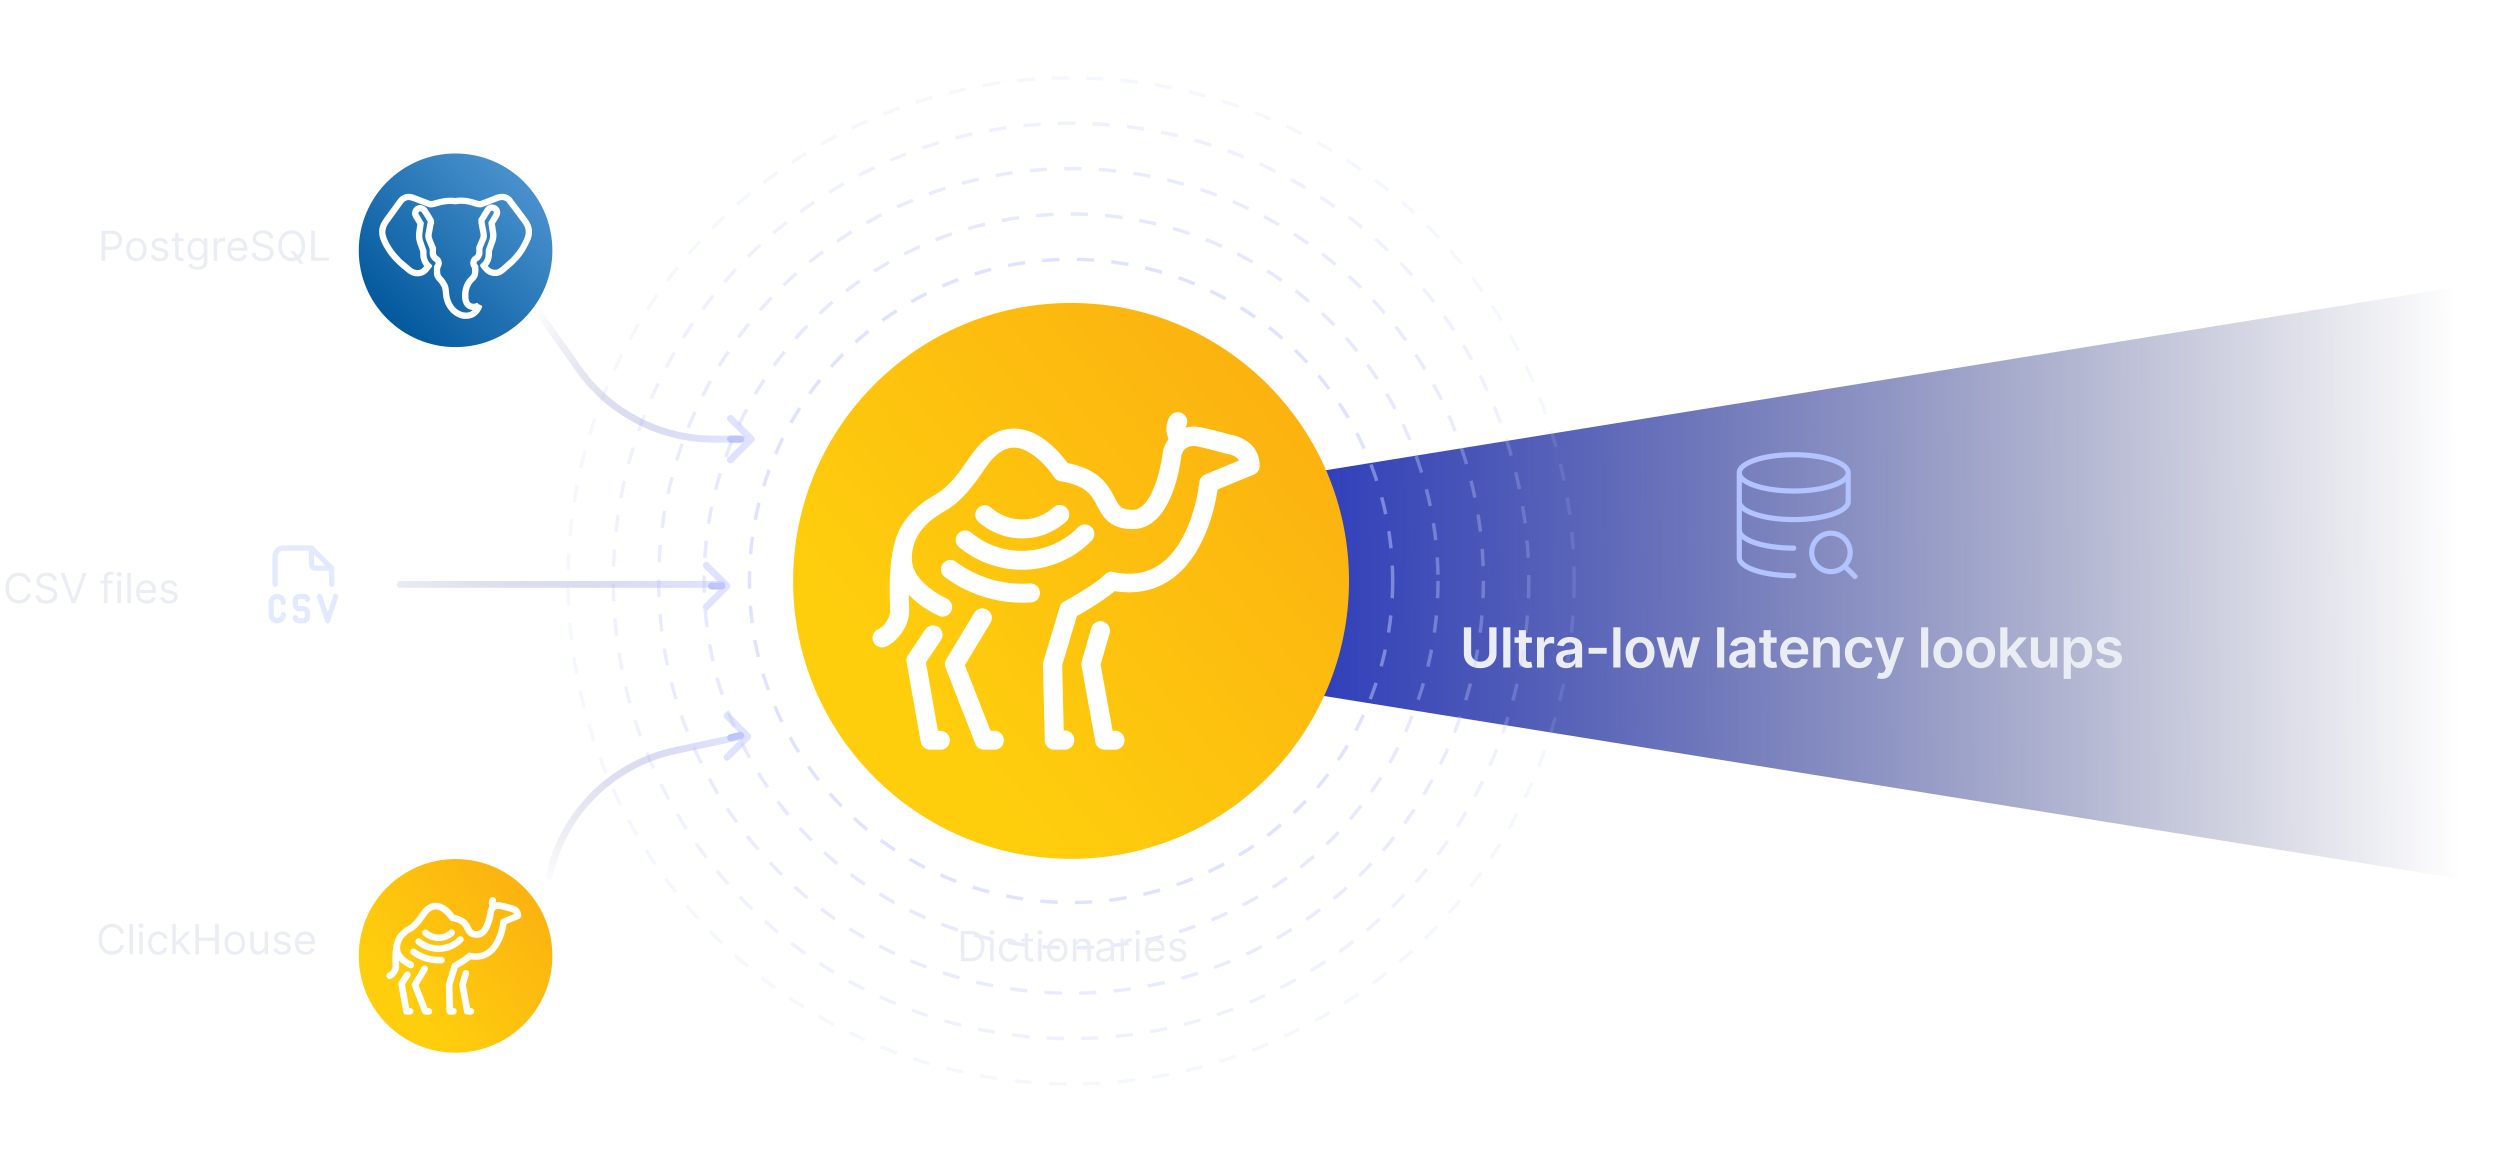 <svg xmlns="http://www.w3.org/2000/svg" width="723" height="337" fill="none" viewBox="0 0 723 337"><path fill="url(#a)" d="m722.75 81-347 56.228.301 62.951L722.75 256z"></path><path fill="#ebedf5" d="M430.686 181.417h2.108v7.603q0 1.25-.591 2.198-.585.95-1.648 1.483-1.062.53-2.483.529-1.425 0-2.488-.529-1.063-.534-1.648-1.483-.585-.948-.585-2.198v-7.603h2.108v7.426q0 .728.318 1.296.324.568.909.892.585.318 1.386.318.802 0 1.387-.318.591-.324.909-.892a2.6 2.6 0 0 0 .318-1.296zm6.115 0v11.637h-2.057v-11.637zm6.223 2.909v1.591h-5.017v-1.591zm-3.778-2.09h2.057v8.193q0 .414.125.636.13.215.34.296t.466.079q.194 0 .353-.028.164-.029.25-.051l.346 1.607q-.165.057-.471.125a4 4 0 0 1-.739.08 3.35 3.35 0 0 1-1.392-.233 2.16 2.16 0 0 1-.983-.807q-.358-.545-.352-1.363zm5.248 10.818v-8.728h1.995v1.455h.091q.238-.756.818-1.165.585-.415 1.335-.415.17 0 .381.017.216.012.358.04v1.892a2 2 0 0 0-.415-.079 4 4 0 0 0-.54-.04q-.563 0-1.011.244a1.8 1.8 0 0 0-.699.665 1.87 1.87 0 0 0-.256.983v5.131zm8.449.176a3.6 3.6 0 0 1-1.494-.296q-.66-.3-1.046-.886-.38-.585-.38-1.443 0-.74.272-1.222.273-.483.745-.772a3.7 3.7 0 0 1 1.062-.438 9 9 0 0 1 1.233-.222q.767-.08 1.245-.142.477-.067.693-.204.22-.143.221-.438v-.034q0-.642-.38-.994-.381-.352-1.097-.352-.756 0-1.199.329-.437.33-.591.779l-1.92-.273a3.06 3.06 0 0 1 .75-1.33q.522-.54 1.278-.806a4.9 4.9 0 0 1 1.671-.273q.63 0 1.255.148.626.147 1.142.488.518.336.83.915.318.579.318 1.449v5.841h-1.977v-1.199h-.068q-.187.363-.529.682a2.5 2.5 0 0 1-.846.505 3.4 3.4 0 0 1-1.188.188m.534-1.512q.62 0 1.074-.244.454-.25.699-.659.25-.41.25-.892v-1.028a1 1 0 0 1-.33.147 5 5 0 0 1-.511.12 17 17 0 0 1-.562.091l-.483.068q-.46.062-.824.204a1.4 1.4 0 0 0-.574.398q-.21.25-.21.648 0 .568.414.858.415.29 1.057.289m11.182-4.357v1.693h-5.239v-1.693zm3.97-5.944v11.637h-2.057v-11.637zm5.672 11.807q-1.278 0-2.216-.562a3.8 3.8 0 0 1-1.454-1.574q-.512-1.011-.512-2.364t.512-2.369a3.8 3.8 0 0 1 1.454-1.58q.938-.562 2.216-.562t2.216.562a3.8 3.8 0 0 1 1.449 1.58q.517 1.017.517 2.369t-.517 2.364a3.8 3.8 0 0 1-1.449 1.574q-.938.562-2.216.562m.011-1.648q.694 0 1.16-.38a2.3 2.3 0 0 0 .693-1.034 4.3 4.3 0 0 0 .233-1.444q0-.801-.233-1.448-.228-.654-.693-1.04-.466-.387-1.16-.387-.71 0-1.181.387-.466.386-.699 1.04a4.3 4.3 0 0 0-.227 1.448q0 .796.227 1.444.232.647.699 1.034.471.38 1.181.38m7.218 1.478-2.466-8.728h2.097l1.534 6.137h.079l1.568-6.137h2.074l1.568 6.103h.086l1.511-6.103h2.102l-2.471 8.728h-2.142l-1.637-5.898h-.119l-1.636 5.898zm17.115-11.637v11.637h-2.057v-11.637zm4.376 11.813a3.6 3.6 0 0 1-1.494-.296 2.43 2.43 0 0 1-1.045-.886q-.381-.585-.381-1.443 0-.74.273-1.222.272-.483.744-.772a3.7 3.7 0 0 1 1.062-.438 9 9 0 0 1 1.233-.222q.767-.08 1.245-.142.477-.067.693-.204.221-.143.221-.438v-.034q0-.642-.38-.994-.381-.352-1.097-.352-.755 0-1.199.329-.436.33-.591.779l-1.92-.273a3.06 3.06 0 0 1 .75-1.33 3.26 3.26 0 0 1 1.278-.806 4.9 4.9 0 0 1 1.671-.273q.63 0 1.255.148.626.147 1.143.488.517.336.829.915.318.579.318 1.449v5.841h-1.977v-1.199h-.068q-.187.363-.529.682a2.5 2.5 0 0 1-.846.505 3.4 3.4 0 0 1-1.188.188m.534-1.512q.62 0 1.074-.244.455-.25.699-.659.25-.41.25-.892v-1.028a1 1 0 0 1-.329.147 5 5 0 0 1-.512.12 17 17 0 0 1-.562.091l-.483.068q-.46.062-.824.204a1.4 1.4 0 0 0-.574.398q-.21.25-.21.648 0 .568.415.858.414.29 1.056.289m10.25-7.392v1.591h-5.017v-1.591zm-3.778-2.09h2.057v8.193q0 .414.125.636a.68.68 0 0 0 .341.296q.21.08.466.079.192 0 .352-.028.165-.029.25-.051l.346 1.607q-.164.057-.471.125a4 4 0 0 1-.739.08 3.35 3.35 0 0 1-1.392-.233 2.16 2.16 0 0 1-.983-.807q-.358-.545-.352-1.363zm9.018 10.988q-1.312 0-2.267-.545a3.7 3.7 0 0 1-1.46-1.557q-.511-1.011-.511-2.381 0-1.347.511-2.363a3.87 3.87 0 0 1 1.443-1.591q.927-.574 2.177-.574a4.4 4.4 0 0 1 1.522.261q.722.256 1.273.796.557.539.875 1.375.318.83.318 1.977v.631h-7.153v-1.387h5.182a2.2 2.2 0 0 0-.256-1.051 1.86 1.86 0 0 0-.699-.733 1.96 1.96 0 0 0-1.034-.267q-.631 0-1.108.307a2.1 2.1 0 0 0-.744.795 2.3 2.3 0 0 0-.267 1.074v1.21q0 .762.278 1.307.279.54.778.83.5.284 1.171.284.449 0 .812-.125.364-.13.631-.381a1.6 1.6 0 0 0 .403-.619l1.921.216a3 3 0 0 1-.693 1.329 3.4 3.4 0 0 1-1.296.875q-.79.307-1.807.307m7.428-5.284v5.114h-2.057v-8.728h1.966v1.483h.102a2.5 2.5 0 0 1 .961-1.164q.664-.432 1.642-.432.903 0 1.574.386.675.387 1.045 1.119.375.734.369 1.779v5.557h-2.057v-5.239q0-.875-.454-1.369-.449-.495-1.244-.495-.54 0-.961.239a1.66 1.66 0 0 0-.653.676q-.233.444-.233 1.074m11.25 5.284q-1.306 0-2.244-.574a3.83 3.83 0 0 1-1.438-1.585q-.5-1.017-.5-2.341 0-1.329.512-2.346a3.8 3.8 0 0 1 1.443-1.591q.937-.574 2.216-.574 1.062 0 1.88.392.824.386 1.313 1.096.488.705.557 1.648h-1.966a1.9 1.9 0 0 0-.568-1.051q-.444-.426-1.188-.426-.63 0-1.108.341-.477.334-.744.966-.261.63-.262 1.511 0 .892.262 1.534.26.636.733.983.477.34 1.119.341.455 0 .813-.17.363-.176.608-.506.243-.33.335-.801h1.966a3.43 3.43 0 0 1-.546 1.642 3.2 3.2 0 0 1-1.284 1.113q-.813.398-1.909.398m6.456 3.102q-.42 0-.778-.068a3 3 0 0 1-.563-.147l.477-1.603q.45.13.801.125a1 1 0 0 0 .62-.221q.273-.21.46-.705l.176-.471-3.165-8.91h2.182l2.012 6.591h.09l2.018-6.591h2.187l-3.494 9.785a3.9 3.9 0 0 1-.648 1.187 2.64 2.64 0 0 1-.989.761q-.579.267-1.386.267m13.466-14.909v11.637h-2.057v-11.637zm5.672 11.807q-1.279 0-2.216-.562a3.83 3.83 0 0 1-1.455-1.574q-.511-1.011-.511-2.364t.511-2.369a3.8 3.8 0 0 1 1.455-1.58q.937-.562 2.216-.562 1.278 0 2.216.562a3.8 3.8 0 0 1 1.449 1.58q.517 1.017.517 2.369t-.517 2.364a3.8 3.8 0 0 1-1.449 1.574q-.938.562-2.216.562m.011-1.648q.693 0 1.159-.38.467-.387.693-1.034.233-.648.233-1.444 0-.801-.233-1.448-.226-.654-.693-1.04-.466-.387-1.159-.387-.71 0-1.182.387-.465.386-.699 1.04a4.4 4.4 0 0 0-.227 1.448q0 .796.227 1.444.234.647.699 1.034.472.38 1.182.38m9.473 1.648q-1.278 0-2.216-.562a3.8 3.8 0 0 1-1.454-1.574q-.512-1.011-.512-2.364t.512-2.369a3.8 3.8 0 0 1 1.454-1.58q.938-.562 2.216-.562t2.216.562a3.8 3.8 0 0 1 1.449 1.58q.517 1.017.517 2.369t-.517 2.364a3.8 3.8 0 0 1-1.449 1.574q-.938.562-2.216.562m.011-1.648q.694 0 1.16-.38a2.3 2.3 0 0 0 .693-1.034 4.3 4.3 0 0 0 .233-1.444q0-.801-.233-1.448-.228-.654-.693-1.04-.466-.387-1.16-.387-.71 0-1.181.387-.467.386-.699 1.04a4.3 4.3 0 0 0-.227 1.448q0 .796.227 1.444.233.647.699 1.034.471.38 1.181.38m7.542-1.261-.006-2.483h.33l3.136-3.506h2.403l-3.858 4.296h-.426zm-1.875 2.739v-11.637h2.057v11.637zm5.477 0-2.841-3.972 1.386-1.449 3.915 5.421zm8.945-3.671v-5.057h2.056v8.728h-1.994v-1.551h-.091a2.63 2.63 0 0 1-.971 1.198q-.671.466-1.654.466-.858 0-1.517-.38a2.66 2.66 0 0 1-1.023-1.12q-.369-.738-.369-1.784v-5.557h2.057v5.239q0 .83.454 1.318t1.194.489q.454 0 .88-.222.426-.22.699-.659.279-.443.279-1.108m3.921 6.943v-12h2.023v1.444h.119q.16-.319.449-.677.29-.363.784-.619.495-.261 1.262-.261 1.011 0 1.824.517.818.511 1.295 1.517.483 1 .483 2.454 0 1.438-.472 2.444-.471 1.005-1.284 1.534a3.3 3.3 0 0 1-1.841.528q-.75 0-1.244-.25a2.5 2.5 0 0 1-.795-.602 4 4 0 0 1-.461-.676h-.085v4.647zm2.017-7.636q0 .846.239 1.483.245.637.699.994.46.353 1.114.353.681 0 1.142-.364.46-.369.693-1.006a4.2 4.2 0 0 0 .238-1.46q0-.813-.232-1.443-.234-.631-.694-.989-.46-.357-1.147-.358-.66 0-1.12.347t-.699.971q-.233.626-.233 1.472m14.631-2.057-1.875.205a1.5 1.5 0 0 0-.278-.534 1.4 1.4 0 0 0-.523-.404 1.9 1.9 0 0 0-.807-.153q-.642 0-1.079.278-.432.278-.426.722a.75.75 0 0 0 .278.619q.29.239.954.392l1.489.318q1.24.267 1.841.847.608.58.614 1.517a2.38 2.38 0 0 1-.483 1.455q-.472.624-1.313.977-.84.352-1.932.352-1.602 0-2.579-.67-.978-.677-1.165-1.881l2.006-.193q.137.59.579.892.443.301 1.154.301.732 0 1.176-.301.449-.302.449-.744a.78.78 0 0 0-.29-.62q-.284-.245-.886-.375l-1.489-.312q-1.255-.261-1.858-.881-.602-.625-.597-1.579-.005-.807.438-1.398.449-.597 1.244-.921.801-.329 1.847-.329 1.534 0 2.415.653.886.654 1.096 1.767"></path><path stroke="#b3c3ff" stroke-linecap="round" stroke-linejoin="round" stroke-width="1.5" d="M534.5 136.75c0 2.899-7.052 5.25-15.75 5.25S503 139.649 503 136.75m31.5 0c0-2.899-7.052-5.25-15.75-5.25S503 133.851 503 136.75m31.5 0v8.26c0 2.905-7 5.25-15.75 5.25S503 147.915 503 145.01m0-8.26v24.5c0 2.905 7 5.25 15.75 5.25m0-7.98c-8.75 0-15.75-2.345-15.75-5.25m33.453 13.433-3.02-3.02m1.631-3.923a5.553 5.553 0 1 1-11.106.002 5.553 5.553 0 0 1 11.106-.002"></path><circle cx="309.751" cy="168" r="132.376" stroke="#c0c8ff" stroke-dasharray="5 5" stroke-opacity=".5" opacity=".5"></circle><circle cx="309.75" cy="168" r="145.5" stroke="#c0c8ff" stroke-dasharray="5 5" stroke-opacity=".5" opacity=".3"></circle><circle cx="309.75" cy="168" r="106.129" stroke="#c0c8ff" stroke-dasharray="5 5" stroke-opacity=".5" opacity=".8"></circle><circle cx="309.751" cy="168" r="119.253" stroke="#c0c8ff" stroke-dasharray="5 5" stroke-opacity=".5" opacity=".7"></circle><circle cx="309.75" cy="168" r="93.006" stroke="#c0c8ff" stroke-dasharray="5 5" stroke-opacity=".5"></circle><path fill="url(#b)" d="M309.749 248.382c44.394 0 80.382-35.988 80.382-80.382s-35.988-80.382-80.382-80.382-80.382 35.988-80.382 80.382 35.988 80.382 80.382 80.382"></path><path fill="#fff" d="M322.449 216.803h-2.989a2.72 2.72 0 0 1-2.696-2.268l-3.996-21.998c-.065-.421-.065-.843.065-1.231l2.761-9.688a2.76 2.76 0 0 1 3.412-1.879 2.75 2.75 0 0 1 1.884 3.402l-2.599 9.072 3.476 19.115h.682a2.756 2.756 0 0 1 2.762 2.754c0 1.523-1.235 2.721-2.762 2.721m-14.555 0h-2.989a2.763 2.763 0 0 1-2.761-2.689l-.52-21.998c0-.292.033-.584.13-.843l4.711-15.713c.13-.389.292-.713.552-1.004.195-.26.455-.454.78-.616 2.502-1.361 9.422-5.378 11.631-7.711l.195-.194a3.1 3.1 0 0 1 1.007-.584 2.26 2.26 0 0 1 1.137-.097c.098 0 .195.033.292.065 5.426 1.134 9.909.324 13.711-2.462 9.161-6.707 10.981-22.582 11.078-23.457.098-1.004.715-1.911 1.69-2.3l9.779-4.018c-.455-.777-1.462-1.619-3.671-1.976-.098-.032-.195-.032-.293-.065-3.606-1.004-8.09-2.138-8.999-2.17-1.95 0-3.217.939-3.704 2.786-.325 2.948-2.924 21.253-14.067 21.253-6.758 0-8.675-3.693-10.234-6.641-1.592-3.046-3.087-5.962-10.657-7.193a2.8 2.8 0 0 1-1.884-1.231c-1.495-2.3-6.433-8.326-11.436-8.488-2.697-.065-5.328 1.652-7.83 5.086a45 45 0 0 0-1.137 1.62c-2.372 3.402-5.588 8.035-10.039 10.951-.26.194-.617.389-1.007.615-2.664 1.556-7.732 4.569-9.227 10.336 0 .032-.032.097-.032.129-.26 1.005-.39 2.139-.39 3.305 0 6.318 7.7 10.465 10.071 11.599a2.755 2.755 0 0 1 1.3 3.661 2.77 2.77 0 0 1-3.671 1.296c-1.787-.843-5.231-2.69-8.122-5.573l-.488-.486c.033 1.361.065 2.754.13 4.212.195 4.179-2.729 8.909-6.66 10.756a2.755 2.755 0 0 1-3.671-1.328 2.74 2.74 0 0 1 1.332-3.661c2.112-.972 3.574-3.726 3.509-5.508-.293-5.864-.293-13.996 1.332-19.601 2.014-8.067 8.934-12.182 11.793-13.867.325-.194.617-.356.78-.486 3.573-2.332 6.465-6.479 8.544-9.493.423-.615.845-1.198 1.202-1.717 3.639-5.021 7.83-7.484 12.476-7.354 3.866.097 7.732 2.041 11.533 5.734 1.657 1.62 2.924 3.24 3.672 4.245 9.324 1.846 11.728 6.447 13.515 9.849 1.397 2.689 1.917 3.661 5.328 3.661 3.184 0 5.328-4.115 6.563-7.581 1.494-4.212 2.046-8.554 2.079-8.942 0-.098.032-.195.065-.324v-.065c.325-1.361.877-2.527 1.624-3.532-.714-1.684-1.039-3.92.228-6.317.715-1.329 2.371-1.88 3.704-1.167 1.332.713 1.884 2.365 1.169 3.694a1.6 1.6 0 0 0-.195.486 11.2 11.2 0 0 1 2.599-.324c1.82 0 7.733 1.587 10.332 2.332 5.328.94 8.512 4.309 8.512 9.04a2.74 2.74 0 0 1-1.722 2.527l-10.429 4.276c-.715 4.828-3.574 18.759-13.061 25.725-4.743 3.466-10.331 4.698-16.731 3.693-3.119 2.689-8.577 5.897-10.916 7.193l-4.256 14.223.454 18.888h.293a2.755 2.755 0 0 1 2.761 2.754c0 1.523-1.267 2.786-2.794 2.786m-20.305 0H284.6a2.74 2.74 0 0 1-2.567-1.749l-8.577-21.966c-.324-.778-.227-1.685.195-2.398l8.09-13.413a2.754 2.754 0 0 1 3.769-.94 2.74 2.74 0 0 1 .942 3.759l-7.408 12.279 7.408 18.953h1.105a2.755 2.755 0 0 1 2.761 2.754 2.7 2.7 0 0 1-2.729 2.721m-15.627 0h-2.989a2.72 2.72 0 0 1-2.697-2.268l-4.093-23.067a2.72 2.72 0 0 1 .422-2.009l4.971-7.387a2.736 2.736 0 0 1 3.801-.745c1.267.842 1.592 2.559.747 3.79l-4.353 6.48 3.476 19.731h.682a2.756 2.756 0 0 1 2.762 2.754 2.7 2.7 0 0 1-2.729 2.721m23.717-42.507a37.76 37.76 0 0 1-22.45-7.419 2.74 2.74 0 0 1-.585-3.823c.91-1.231 2.632-1.458 3.834-.583a32.4 32.4 0 0 0 21.345 6.285 2.736 2.736 0 0 1 2.924 2.56 2.734 2.734 0 0 1-2.567 2.916c-.812.032-1.657.064-2.501.064m-.13-9.525c-6.563 0-13.028-2.3-18.161-6.512a2.725 2.725 0 0 1-.358-3.855 2.74 2.74 0 0 1 3.866-.357c4.939 4.082 11.176 5.897 17.512 5.054 5.133-.648 9.746-2.948 13.353-6.609a2.77 2.77 0 0 1 3.898-.032 2.75 2.75 0 0 1 .033 3.887c-4.484 4.569-10.234 7.387-16.602 8.197a25 25 0 0 1-3.541.227m.032-9.071a19.12 19.12 0 0 1-12.605-4.763c-1.137-1.004-1.235-2.722-.228-3.888 1.007-1.134 2.729-1.231 3.899-.227a13.53 13.53 0 0 0 10.656 3.305 13.5 13.5 0 0 0 7.31-3.37 2.775 2.775 0 0 1 3.899.195 2.756 2.756 0 0 1-.195 3.888c-2.892 2.592-6.433 4.244-10.299 4.73-.845.065-1.657.13-2.437.13"></path><path fill="#ebedf5" d="M280.555 278h-2.693v-8.727h2.812q1.27 0 2.173.524a3.42 3.42 0 0 1 1.385 1.496q.482.971.482 2.326 0 1.364-.486 2.348a3.46 3.46 0 0 1-1.415 1.509q-.929.524-2.258.524m-1.637-.938h1.569q1.082 0 1.794-.417a2.58 2.58 0 0 0 1.061-1.189q.35-.77.349-1.837 0-1.056-.345-1.819a2.54 2.54 0 0 0-1.031-1.176q-.687-.414-1.709-.414h-1.688zm7.432.938v-6.545h1.006V278zm.512-7.636a.71.71 0 0 1-.508-.201.64.64 0 0 1-.208-.481q0-.282.208-.482a.72.72 0 0 1 .508-.2.7.7 0 0 1 .502.2.64.64 0 0 1 .213.482.64.64 0 0 1-.213.481.7.7 0 0 1-.502.201m4.995 7.772q-.92 0-1.585-.434a2.83 2.83 0 0 1-1.023-1.198q-.358-.762-.358-1.743 0-.996.366-1.76a2.9 2.9 0 0 1 1.032-1.197q.664-.435 1.551-.435.69 0 1.244.256.554.255.908.716t.439 1.074h-1.006a1.56 1.56 0 0 0-.511-.793q-.393-.35-1.057-.349-.588 0-1.031.307a2 2 0 0 0-.686.856q-.243.55-.243 1.291 0 .759.238 1.321.243.562.682.874.443.31 1.04.311a1.8 1.8 0 0 0 .712-.136q.32-.137.541-.392.221-.256.315-.614h1.006a2.34 2.34 0 0 1-.422 1.044 2.36 2.36 0 0 1-.882.733q-.546.268-1.27.268m6.891-6.681v.852h-3.393v-.852zm-2.404-1.569h1.006v6.239q0 .426.123.639a.65.65 0 0 0 .324.281q.2.069.422.069.166 0 .273-.017l.17-.035.205.904a2.2 2.2 0 0 1-.75.119q-.426 0-.835-.183a1.66 1.66 0 0 1-.674-.558q-.264-.375-.264-.946zM300.26 278v-6.545h1.006V278zm.512-7.636a.71.71 0 0 1-.507-.201.64.64 0 0 1-.209-.481q0-.282.209-.482a.72.72 0 0 1 .507-.2q.294 0 .503.2a.64.64 0 0 1 .213.482.64.64 0 0 1-.213.481.7.7 0 0 1-.503.201m4.995 7.772q-.886 0-1.555-.422a2.86 2.86 0 0 1-1.04-1.18q-.37-.759-.371-1.773 0-1.022.371-1.785.375-.764 1.04-1.185.669-.422 1.555-.422.887 0 1.551.422.67.421 1.04 1.185.375.763.375 1.785 0 1.014-.375 1.773a2.8 2.8 0 0 1-1.04 1.18q-.664.423-1.551.422m0-.903q.673 0 1.108-.345t.643-.908q.21-.562.209-1.219 0-.656-.209-1.223a2.06 2.06 0 0 0-.643-.916q-.435-.35-1.108-.349-.673 0-1.108.349-.435.35-.643.916-.21.567-.209 1.223 0 .657.209 1.219.208.563.643.908t1.108.345m5.507-3.171V278h-1.006v-6.545h.972v1.022h.085q.23-.498.699-.801.469-.306 1.21-.307.665 0 1.163.273.499.269.776.818.277.546.277 1.381V278h-1.006v-4.091q0-.771-.4-1.202-.4-.434-1.1-.434-.482 0-.861.209-.375.209-.592.609t-.217.971m7.94 4.091q-.622 0-1.129-.234a1.94 1.94 0 0 1-.806-.686q-.298-.452-.298-1.091 0-.562.221-.912.222-.353.593-.554a3.1 3.1 0 0 1 .818-.298 10 10 0 0 1 .908-.162q.596-.077.967-.115.375-.043.545-.141.175-.098.175-.341v-.034q0-.63-.345-.98-.341-.35-1.036-.349-.72 0-1.129.315t-.575.673l-.955-.341q.256-.596.682-.929.43-.336.938-.468a4 4 0 0 1 1.005-.137q.316 0 .725.077.413.072.797.303.387.23.643.694.256.465.256 1.245V278h-1.006v-.886h-.051a1.8 1.8 0 0 1-.341.456 2 2 0 0 1-.635.413q-.397.17-.967.17m.153-.903q.597 0 1.006-.234.413-.235.622-.605.213-.372.213-.78v-.921q-.064.076-.281.141a5 5 0 0 1-.494.106 21 21 0 0 1-.964.128 4 4 0 0 0-.732.166 1.26 1.26 0 0 0-.546.337q-.204.221-.204.605 0 .525.387.793.393.264.993.264m4.682.75v-6.545h.972v.988h.068q.178-.486.648-.788a1.9 1.9 0 0 1 1.057-.303 11 11 0 0 1 .528.017v1.023a3 3 0 0 0-.234-.038q-.18-.03-.38-.03-.477 0-.852.2a1.468 1.468 0 0 0-.801 1.334V278zm4.465 0v-6.545h1.006V278zm.512-7.636a.72.72 0 0 1-.508-.201.64.64 0 0 1-.208-.481q0-.282.208-.482a.72.72 0 0 1 .508-.2.7.7 0 0 1 .502.2.64.64 0 0 1 .213.482.64.64 0 0 1-.213.481.7.7 0 0 1-.502.201m5.08 7.772q-.947 0-1.632-.417a2.8 2.8 0 0 1-1.052-1.176q-.367-.759-.367-1.765t.367-1.772q.37-.772 1.031-1.202.664-.435 1.551-.435.511 0 1.01.171.498.17.908.554.409.38.652 1.005.242.627.242 1.543v.426h-5.045v-.869h4.023q0-.554-.222-.989a1.67 1.67 0 0 0-.622-.686 1.75 1.75 0 0 0-.946-.251q-.601 0-1.04.298a1.96 1.96 0 0 0-.669.767 2.25 2.25 0 0 0-.234 1.014v.58q0 .741.255 1.257.26.512.721.78.46.264 1.069.264.396 0 .716-.111.324-.115.558-.341a1.55 1.55 0 0 0 .363-.571l.971.273a2.16 2.16 0 0 1-.515.869 2.5 2.5 0 0 1-.895.58 3.3 3.3 0 0 1-1.198.204m8.877-5.216-.904.256a1.7 1.7 0 0 0-.251-.439 1.2 1.2 0 0 0-.443-.358q-.282-.14-.721-.14-.6 0-1.001.277-.396.272-.396.694 0 .375.272.593.273.216.853.362l.971.238q.879.214 1.309.652.43.435.43 1.121 0 .562-.324 1.006a2.15 2.15 0 0 1-.895.699q-.575.255-1.338.255-1.002 0-1.658-.434-.656-.435-.831-1.27l.955-.239q.137.529.516.793.383.264 1.001.264.703 0 1.117-.298.417-.303.417-.725a.76.76 0 0 0-.238-.571q-.24-.234-.733-.349l-1.091-.256q-.9-.213-1.321-.66-.418-.452-.418-1.13 0-.554.311-.98.315-.426.857-.669a3 3 0 0 1 1.235-.243q.972 0 1.526.426.558.428.793 1.125M29.371 75.433v-8.727h2.95q1.026 0 1.678.37.656.367.972.994.315.626.315 1.397t-.315 1.402q-.312.63-.963 1.006-.653.37-1.67.37h-2.114v-.937h2.08q.702 0 1.128-.243t.618-.656a2.2 2.2 0 0 0 .196-.942q0-.525-.196-.937a1.4 1.4 0 0 0-.622-.648q-.43-.24-1.142-.239h-1.858v7.79zm10.07.136q-.887 0-1.556-.421a2.87 2.87 0 0 1-1.04-1.18q-.37-.76-.37-1.773 0-1.023.37-1.786a2.86 2.86 0 0 1 1.04-1.185q.67-.422 1.556-.422t1.551.422q.67.422 1.04 1.185.375.763.375 1.785 0 1.015-.375 1.773-.37.76-1.04 1.18-.664.422-1.551.422m0-.903q.673 0 1.108-.345t.643-.908q.21-.563.21-1.218 0-.657-.21-1.223a2.06 2.06 0 0 0-.643-.917q-.435-.35-1.108-.35t-1.108.35a2.06 2.06 0 0 0-.643.916q-.21.567-.21 1.224 0 .655.21 1.218.208.563.643.908t1.108.345m9.137-4.312-.903.255a1.7 1.7 0 0 0-.252-.439 1.2 1.2 0 0 0-.443-.358q-.28-.14-.72-.14-.6 0-1.001.277-.396.272-.397.694 0 .375.273.593.273.216.852.362l.972.239q.877.213 1.308.651.43.435.43 1.121 0 .562-.323 1.006a2.15 2.15 0 0 1-.895.699q-.576.256-1.338.256-1.001 0-1.658-.435-.656-.435-.83-1.27l.954-.239q.136.53.515.793.384.264 1.002.264.702 0 1.116-.298.418-.302.418-.725a.76.76 0 0 0-.239-.57q-.238-.235-.733-.35l-1.09-.256q-.9-.213-1.322-.66-.417-.452-.417-1.13 0-.554.31-.98.316-.426.857-.669a3 3 0 0 1 1.236-.243q.972 0 1.526.427.558.426.792 1.125m4.48-1.466v.852h-3.392v-.852zm-2.403-1.569h1.005v6.24q0 .425.124.638a.64.64 0 0 0 .324.282q.2.068.422.068.165 0 .272-.017l.17-.034.205.903a2 2 0 0 1-.285.077 2 2 0 0 1-.465.042q-.426 0-.835-.183a1.66 1.66 0 0 1-.673-.558q-.264-.376-.264-.946zm6.488 10.705q-.73 0-1.253-.187a2.7 2.7 0 0 1-.874-.486 2.7 2.7 0 0 1-.55-.64l.802-.562q.136.18.345.41.21.233.57.404.367.174.96.175.792 0 1.308-.384.516-.383.515-1.202v-1.33h-.085q-.111.18-.315.444a1.8 1.8 0 0 1-.58.465q-.375.2-1.014.2a2.73 2.73 0 0 1-1.423-.375 2.63 2.63 0 0 1-.993-1.091q-.362-.716-.362-1.739 0-1.005.353-1.751.354-.75.985-1.16.63-.413 1.457-.413.639 0 1.014.213.38.21.58.478.204.263.315.434H59v-1.04h.972v6.734q0 .844-.383 1.372a2.2 2.2 0 0 1-1.023.78 3.9 3.9 0 0 1-1.423.251m-.035-3.597q.606 0 1.023-.277.418-.276.635-.796t.218-1.245a3.4 3.4 0 0 0-.214-1.248 1.87 1.87 0 0 0-.63-.848q-.418-.307-1.032-.307-.638 0-1.065.324a1.97 1.97 0 0 0-.635.869q-.209.546-.209 1.21 0 .682.214 1.206.216.52.639.818.426.294 1.056.294m4.705 1.006v-6.545h.972v.988h.068q.18-.486.648-.788a1.9 1.9 0 0 1 1.056-.303q.11 0 .277.005.166.004.252.012v1.023a3 3 0 0 0-.235-.038q-.178-.03-.379-.03a1.8 1.8 0 0 0-.852.2 1.47 1.47 0 0 0-.801 1.334v4.142zm7.01.136q-.946 0-1.632-.417a2.8 2.8 0 0 1-1.053-1.176q-.366-.759-.366-1.764 0-1.006.366-1.773a2.9 2.9 0 0 1 1.032-1.202q.665-.435 1.55-.435a3.1 3.1 0 0 1 1.01.17q.5.172.908.555.41.38.652 1.005.243.627.243 1.543v.426h-5.045v-.869h4.022q0-.554-.221-.989a1.67 1.67 0 0 0-.622-.686 1.74 1.74 0 0 0-.946-.251q-.601 0-1.04.298-.435.294-.67.767a2.25 2.25 0 0 0-.233 1.014v.58q0 .741.255 1.257.261.51.72.78a2.1 2.1 0 0 0 1.07.264q.396 0 .716-.11.324-.115.558-.342.234-.23.362-.57l.972.272q-.153.495-.516.87-.362.37-.895.579a3.3 3.3 0 0 1-1.197.205m9.15-6.681a1.34 1.34 0 0 0-.623-1.006q-.546-.358-1.338-.358-.58 0-1.014.188a1.6 1.6 0 0 0-.674.515q-.238.329-.238.746 0 .35.166.6.17.248.435.414.263.162.554.269.29.102.532.166l.887.238q.34.09.758.248.422.157.805.43.389.269.64.69.25.422.251 1.036 0 .707-.37 1.278-.368.57-1.074.908-.704.337-1.71.337-.936 0-1.623-.303a2.6 2.6 0 0 1-1.074-.844 2.4 2.4 0 0 1-.439-1.257h1.091q.043.494.333.818a1.8 1.8 0 0 0 .741.478q.451.153.972.153a2.9 2.9 0 0 0 1.086-.196q.482-.2.763-.554.281-.358.281-.835 0-.435-.242-.708a1.8 1.8 0 0 0-.64-.443 7 7 0 0 0-.856-.298l-1.074-.307q-1.023-.294-1.62-.84-.596-.545-.596-1.427 0-.733.396-1.278.4-.55 1.074-.853a3.6 3.6 0 0 1 1.513-.306q.844 0 1.5.302.657.299 1.04.818.388.52.409 1.18zm6.05 3.818h1.158l.972 1.278.256.341 1.448 1.926h-1.159l-.954-1.278-.239-.324zm4.192-1.636q0 1.38-.498 2.386-.5 1.005-1.368 1.551-.87.546-1.986.545-1.116 0-1.986-.545t-1.368-1.551-.498-2.386.498-2.387 1.368-1.551q.87-.546 1.986-.546t1.986.546 1.368 1.551.498 2.386m-1.022 0q0-1.134-.38-1.914-.375-.78-1.018-1.18a2.64 2.64 0 0 0-1.432-.4q-.792 0-1.436.4-.64.4-1.018 1.18-.375.78-.375 1.913t.375 1.914q.379.78 1.018 1.18.644.4 1.436.4a2.64 2.64 0 0 0 1.432-.4q.643-.4 1.018-1.18.38-.78.38-1.913m2.8 4.363v-8.727h1.056v7.79h4.057v.937zM35.867 270H34.81a2.2 2.2 0 0 0-.89-1.381 2.4 2.4 0 0 0-.73-.358 3 3 0 0 0-.835-.119q-.792 0-1.436.401-.639.4-1.018 1.18-.375.78-.375 1.913t.375 1.914q.38.78 1.018 1.18.645.4 1.436.401.435 0 .836-.12.4-.119.728-.353a2.25 2.25 0 0 0 .89-1.385h1.058q-.12.669-.435 1.197a3.27 3.27 0 0 1-1.837 1.458q-.58.19-1.24.191-1.116 0-1.985-.545-.87-.546-1.368-1.551-.5-1.006-.499-2.387 0-1.38.499-2.386.498-1.006 1.367-1.551.87-.546 1.986-.546.66 0 1.24.192.584.192 1.053.563a3.2 3.2 0 0 1 .784.895q.315.524.435 1.197m2.577-2.727V276h-1.006v-8.727zM40.286 276v-6.545h1.005V276zm.511-7.636a.71.71 0 0 1-.507-.201.64.64 0 0 1-.209-.481q0-.282.209-.482a.72.72 0 0 1 .507-.2q.294 0 .503.2a.64.64 0 0 1 .213.482.64.64 0 0 1-.213.481.7.7 0 0 1-.503.201m4.995 7.772q-.92 0-1.585-.434a2.83 2.83 0 0 1-1.023-1.198q-.357-.762-.357-1.743 0-.996.366-1.76.37-.767 1.031-1.197.664-.435 1.551-.435.69 0 1.245.256.554.255.907.716.354.46.44 1.074H47.36a1.56 1.56 0 0 0-.512-.793q-.391-.35-1.057-.349-.588 0-1.03.307a2 2 0 0 0-.687.856q-.243.55-.243 1.291 0 .759.239 1.321.243.562.682.874.443.31 1.04.311.39 0 .711-.136.32-.137.541-.392.222-.256.316-.614h1.005a2.3 2.3 0 0 1-.422 1.044 2.36 2.36 0 0 1-.882.733q-.545.268-1.27.268m4.982-2.522-.017-1.245h.205l2.863-2.914h1.244l-3.05 3.085h-.086zM49.837 276v-8.727h1.005V276zm4.159 0-2.557-3.239.716-.699L55.274 276zm2.504 0v-8.727h1.057v3.886h4.653v-3.886h1.057V276H62.21v-3.903h-4.653V276zm11.406.136q-.887 0-1.556-.422a2.86 2.86 0 0 1-1.04-1.18q-.37-.759-.37-1.773 0-1.022.37-1.785.375-.764 1.04-1.185.67-.422 1.556-.422t1.55.422q.67.421 1.04 1.185.376.763.376 1.785 0 1.014-.375 1.773a2.8 2.8 0 0 1-1.04 1.18q-.664.423-1.551.422m0-.903q.673 0 1.108-.345t.643-.908q.21-.562.209-1.219 0-.656-.209-1.223a2.07 2.07 0 0 0-.643-.916q-.436-.35-1.108-.349-.675 0-1.108.349-.435.35-.644.916t-.209 1.223.21 1.219q.208.563.643.908t1.108.345m8.626-1.909v-3.869h1.005V276h-1.005v-1.108h-.068a2.15 2.15 0 0 1-.716.848q-.486.345-1.228.345-.613 0-1.09-.268a1.9 1.9 0 0 1-.75-.818q-.273-.55-.273-1.385v-4.159h1.005v4.09q0 .716.401 1.143.405.426 1.031.426.375 0 .763-.192.392-.192.656-.588.27-.396.269-1.01m7.484-2.404-.904.256a1.7 1.7 0 0 0-.251-.439 1.2 1.2 0 0 0-.443-.358q-.282-.14-.72-.14-.6 0-1.002.277-.396.272-.396.694 0 .375.273.593.272.216.852.362l.972.238q.877.214 1.308.652.43.435.43 1.121 0 .562-.324 1.006a2.16 2.16 0 0 1-.895.699q-.575.255-1.338.255-1.001 0-1.657-.434-.657-.435-.831-1.27l.954-.239q.136.529.516.793.383.264 1.001.264.703 0 1.117-.298.417-.303.417-.725a.76.76 0 0 0-.238-.571q-.24-.234-.733-.349l-1.091-.256q-.9-.213-1.321-.66-.418-.452-.418-1.13 0-.554.311-.98.315-.426.857-.669a3 3 0 0 1 1.236-.243q.971 0 1.525.426.558.428.793 1.125m4.377 5.216q-.945 0-1.632-.417a2.8 2.8 0 0 1-1.052-1.176q-.367-.759-.367-1.765t.367-1.772q.37-.772 1.03-1.202.666-.435 1.552-.435.511 0 1.01.171.498.17.908.554.409.38.652 1.005.242.627.242 1.543v.426h-5.045v-.869h4.023a2.15 2.15 0 0 0-.222-.989 1.67 1.67 0 0 0-.622-.686 1.75 1.75 0 0 0-.946-.251q-.6 0-1.04.298-.435.294-.669.767a2.25 2.25 0 0 0-.234 1.014v.58q0 .741.255 1.257.261.512.72.78.462.264 1.07.264.396 0 .716-.111a1.5 1.5 0 0 0 .558-.341q.235-.23.363-.571l.971.273a2.16 2.16 0 0 1-.515.869q-.363.371-.895.58a3.3 3.3 0 0 1-1.198.204M8.939 168.433H7.882a2.2 2.2 0 0 0-.89-1.381 2.4 2.4 0 0 0-.73-.358 3 3 0 0 0-.834-.119q-.793 0-1.437.401-.639.4-1.018 1.18-.375.78-.375 1.913t.375 1.914q.38.78 1.018 1.18.644.4 1.437.401.435 0 .835-.12.4-.119.728-.353a2.25 2.25 0 0 0 .891-1.385H8.94q-.12.669-.435 1.197a3.3 3.3 0 0 1-.784.899 3.4 3.4 0 0 1-1.052.559q-.58.191-1.24.191-1.117 0-1.986-.545-.87-.546-1.368-1.551-.5-1.006-.499-2.387 0-1.38.499-2.386.498-1.005 1.368-1.551t1.986-.545q.66 0 1.24.191.584.192 1.052.563a3.2 3.2 0 0 1 .784.895q.315.523.435 1.197m6.48-.545a1.34 1.34 0 0 0-.622-1.006q-.545-.358-1.338-.358-.579 0-1.014.188a1.6 1.6 0 0 0-.673.515q-.24.328-.239.746 0 .35.166.601.171.247.435.413.264.162.554.269.29.102.532.166l.887.238q.34.09.758.248.423.157.806.43.387.268.639.69.252.423.251 1.036 0 .707-.37 1.278-.367.571-1.074.908-.704.337-1.709.337-.937 0-1.624-.303a2.6 2.6 0 0 1-1.073-.844 2.4 2.4 0 0 1-.44-1.257h1.092q.042.495.332.818.294.32.741.478.452.153.972.153.605 0 1.087-.196.48-.2.763-.554.28-.358.28-.835 0-.435-.242-.708a1.8 1.8 0 0 0-.64-.443 7 7 0 0 0-.856-.298l-1.074-.307q-1.022-.294-1.62-.839-.596-.546-.596-1.428 0-.733.397-1.278a2.63 2.63 0 0 1 1.073-.853 3.6 3.6 0 0 1 1.513-.306q.845 0 1.5.302a2.6 2.6 0 0 1 1.04.818q.387.52.41 1.181zm3.238-2.182 2.59 7.346h.103l2.591-7.346h1.108l-3.204 8.727h-1.091l-3.205-8.727zm13.905 2.182v.852h-3.529v-.852zm-2.472 6.545v-7.449q0-.562.264-.937.265-.375.687-.563.421-.187.89-.187.37 0 .605.059.235.06.35.111l-.29.87a3 3 0 0 0-.213-.064 1.3 1.3 0 0 0-.35-.039q-.498 0-.72.252-.217.25-.217.737v7.21zm3.881 0v-6.545h1.006v6.545zm.512-7.636a.71.71 0 0 1-.508-.201.64.64 0 0 1-.208-.481q0-.281.208-.482a.72.72 0 0 1 .508-.2q.294 0 .502.2a.64.64 0 0 1 .214.482.64.64 0 0 1-.214.481.7.7 0 0 1-.502.201m3.342-1.091v8.727h-1.006v-8.727zm4.586 8.863q-.946 0-1.632-.417a2.8 2.8 0 0 1-1.053-1.176q-.366-.759-.366-1.764 0-1.007.366-1.773.37-.771 1.032-1.202.665-.435 1.55-.435.512 0 1.01.171.5.17.908.554.41.38.652 1.006t.243 1.542v.426h-5.045v-.869h4.022a2.15 2.15 0 0 0-.221-.989 1.7 1.7 0 0 0-.622-.686 1.75 1.75 0 0 0-.946-.251q-.602 0-1.04.298-.435.294-.67.767a2.26 2.26 0 0 0-.234 1.014v.58q0 .741.256 1.257.26.512.72.78.46.264 1.07.264.396 0 .716-.111.324-.114.558-.341.234-.23.362-.571l.972.273a2.15 2.15 0 0 1-.516.869 2.5 2.5 0 0 1-.895.58 3.3 3.3 0 0 1-1.197.204m8.876-5.215-.903.255a1.7 1.7 0 0 0-.252-.439 1.2 1.2 0 0 0-.443-.358q-.28-.14-.72-.14-.6 0-1.001.277-.397.273-.397.694 0 .375.273.593t.852.362l.972.239q.878.213 1.308.652.43.434.43 1.12 0 .562-.323 1.006a2.15 2.15 0 0 1-.895.699q-.576.255-1.338.255-1.001 0-1.658-.434-.656-.435-.83-1.27l.954-.239q.135.53.515.793.384.264 1.002.264.702 0 1.116-.298.418-.303.418-.725a.76.76 0 0 0-.239-.571q-.238-.234-.733-.349l-1.09-.256q-.9-.213-1.322-.66-.417-.452-.417-1.13 0-.554.31-.98.317-.426.857-.669a3 3 0 0 1 1.236-.243q.971 0 1.526.427.558.426.792 1.125"></path><g filter="url(#c)"><path fill="url(#d)" d="M131.75 296.433c15.464 0 28-12.536 28-28s-12.536-28-28-28-28 12.536-28 28 12.536 28 28 28"></path><path fill="#fff" d="M136.174 285.433h-1.041a.95.95 0 0 1-.94-.79l-1.392-7.663a.9.9 0 0 1 .023-.429l.962-3.374a.96.96 0 0 1 1.845.53l-.906 3.16 1.211 6.659h.238a.96.96 0 0 1 .962.959.95.95 0 0 1-.962.948m-5.07 0h-1.041a.963.963 0 0 1-.962-.937l-.181-7.663c0-.101.011-.203.045-.293l1.641-5.474a1 1 0 0 1 .192-.349.74.74 0 0 1 .272-.215c.871-.474 3.282-1.873 4.051-2.686l.068-.068c.102-.09.226-.158.351-.203a.8.8 0 0 1 .396-.034c.034 0 .068.012.102.023 1.89.395 3.452.113 4.776-.858 3.191-2.336 3.825-7.866 3.859-8.17a.96.96 0 0 1 .588-.802l3.407-1.399c-.159-.271-.51-.564-1.279-.689-.034-.011-.068-.011-.102-.022-1.256-.35-2.818-.745-3.135-.756-.679 0-1.12.327-1.29.97-.113 1.027-1.018 7.404-4.9 7.404-2.354 0-3.022-1.287-3.565-2.314-.555-1.061-1.075-2.076-3.712-2.505a.97.97 0 0 1-.656-.429c-.521-.801-2.241-2.901-3.984-2.957-.939-.023-1.856.576-2.727 1.772-.125.169-.261.361-.396.564-.827 1.185-1.947 2.799-3.497 3.815-.091.067-.215.135-.351.214-.928.542-2.694 1.591-3.214 3.6 0 .011-.012.034-.012.045-.09.35-.135.745-.135 1.151 0 2.201 2.682 3.646 3.508 4.041a.96.96 0 0 1 .453 1.275.965.965 0 0 1-1.279.451c-.623-.293-1.822-.936-2.829-1.941l-.17-.169c.011.474.022.959.045 1.467.068 1.456-.951 3.104-2.32 3.747a.96.96 0 1 1-.815-1.738c.736-.339 1.245-1.298 1.222-1.919-.101-2.042-.101-4.875.464-6.827.702-2.81 3.113-4.244 4.109-4.831.113-.067.215-.124.271-.169 1.245-.812 2.252-2.257 2.976-3.307.148-.214.295-.417.419-.598 1.268-1.749 2.728-2.607 4.346-2.562 1.347.034 2.693.711 4.017 1.998a12.5 12.5 0 0 1 1.279 1.478c3.248.644 4.086 2.246 4.708 3.431.487.937.668 1.276 1.856 1.276 1.109 0 1.856-1.434 2.286-2.641.521-1.467.713-2.98.724-3.115 0-.034.012-.068.023-.113v-.023c.113-.474.306-.88.566-1.23-.249-.587-.362-1.365.079-2.2.249-.463.826-.655 1.29-.407s.657.824.408 1.287a.5.5 0 0 0-.068.169 4 4 0 0 1 .905-.113c.634 0 2.694.553 3.599.813 1.856.327 2.965 1.501 2.965 3.149a.96.96 0 0 1-.6.88l-3.633 1.49c-.249 1.681-1.244 6.534-4.549 8.96-1.652 1.208-3.599 1.637-5.828 1.287-1.087.937-2.988 2.054-3.803 2.505l-1.482 4.955.158 6.579h.102a.96.96 0 0 1 .962.959.98.98 0 0 1-.973.971m-7.073 0h-1.042a.96.96 0 0 1-.894-.609l-2.987-7.652a.95.95 0 0 1 .068-.835l2.818-4.672a.96.96 0 0 1 1.312-.328c.453.271.6.858.329 1.309l-2.581 4.278 2.581 6.602h.384a.96.96 0 0 1 .962.959.94.94 0 0 1-.95.948m-5.444 0h-1.041a.946.946 0 0 1-.939-.79l-1.426-8.035a.94.94 0 0 1 .147-.7l1.731-2.573a.954.954 0 0 1 1.585 1.061l-1.517 2.257 1.211 6.873h.238a.96.96 0 0 1 .962.959c0 .53-.419.948-.951.948m8.262-14.807c-2.807 0-5.546-.903-7.82-2.584a.953.953 0 1 1 1.131-1.535 11.3 11.3 0 0 0 7.435 2.189.954.954 0 0 1 1.019.892.95.95 0 0 1-.894 1.016c-.283.011-.577.022-.871.022m-.046-3.318c-2.286 0-4.538-.801-6.326-2.268a.95.95 0 0 1-.124-1.343.954.954 0 0 1 1.346-.124 7.87 7.87 0 0 0 6.1 1.76 7.85 7.85 0 0 0 4.651-2.302.958.958 0 1 1 1.37 1.343 9.74 9.74 0 0 1-5.783 2.855 9 9 0 0 1-1.234.079m.012-3.16a6.66 6.66 0 0 1-4.391-1.659.96.96 0 0 1-.08-1.354.966.966 0 0 1 1.358-.079 4.72 4.72 0 0 0 3.712 1.151 4.7 4.7 0 0 0 2.547-1.173.966.966 0 0 1 1.358.067.96.96 0 0 1-.068 1.354 6.58 6.58 0 0 1-3.588 1.648c-.294.023-.577.045-.848.045"></path></g><g filter="url(#e)" opacity=".4"><rect width="5" height="2" x="210.25" y="126" fill="#5667e6" rx="1"></rect></g><g filter="url(#f)" opacity=".4"><rect width="5" height="2" x="210.084" y="212.627" fill="#5667e6" rx="1" transform="rotate(-13.838 210.084 212.627)"></rect></g><g filter="url(#g)" opacity=".4"><rect width="5" height="2" x="204.75" y="168.5" fill="#5667e6" rx="1"></rect></g><path stroke="url(#h)" stroke-linecap="round" stroke-width="2" d="m152.75 86 14.545 20.645A48 48 0 0 0 206.535 127h8.215" opacity=".5"></path><path stroke="url(#i)" stroke-linecap="round" stroke-width="2" d="M158.75 253.5a47.56 47.56 0 0 1 36.515-36.432L214.25 213" opacity=".5"></path><path stroke="url(#j)" stroke-linecap="round" stroke-width="2" d="M115.75 169h93" opacity=".5"></path><path stroke="#c0c8ff" stroke-linecap="round" stroke-linejoin="round" stroke-width="2" d="m211.25 133 6-6-6-6M204.25 175.5l6-6-6-6M210.25 219l6-6-6-6" opacity=".5"></path><g filter="url(#k)"><circle cx="87.25" cy="169.5" r="27.5" fill="#fff" fill-opacity=".1"></circle></g><path stroke="#e3e9ff" stroke-linecap="round" stroke-linejoin="round" stroke-width="1.5" d="M90.085 158.5v4.667a1.17 1.17 0 0 0 1.166 1.166h4.667m-5.833-5.833h-8.167a2.335 2.335 0 0 0-2.333 2.333V169m10.5-10.5 5.833 5.833m0 0V169m-14 5.25a1.749 1.749 0 0 0-3.5 0v3.5a1.749 1.749 0 1 0 3.5 0m3.5.875c0 .483.392.875.875.875h1.458a1.166 1.166 0 0 0 1.167-1.167v-1.166A1.164 1.164 0 0 0 87.751 176h-1.166a1.166 1.166 0 0 1-1.167-1.167v-1.166a1.166 1.166 0 0 1 1.167-1.167h1.458a.875.875 0 0 1 .875.875m3.5-.875 2.333 7 2.334-7"></path><g filter="url(#l)"><path fill="url(#m)" d="M131.705 43c-15.386 0-27.955 12.569-27.955 28.045C103.75 86.431 116.319 99 131.705 99s28.045-12.569 28.045-27.955C159.75 55.57 147.181 43 131.705 43"></path><path fill="#fff" fill-rule="evenodd" d="M138.343 62.08c0 1.261.081 1.434.312 2.656.063.336.342 1.596.342 1.902 0 .622-.466 1.482-.696 2.056-.116.291-.562 1.194-.577 1.486-.041.797.239 1.83-.449 2.338-.498.369-.674.42-1.015 1.052-.367.68-.342 1.62.037 2.302.048.087.193.252.193.314 0 1.535.195 1.598-.88 2.667a5.9 5.9 0 0 0-.984 1.299c-.143.262-.26.452-.377.746-.443 1.112-.628 2-.628 3.28 0 1.283.293 2.314.953 3.067.209.239.452.475.742.634.541.297.823.29 1.392.422a2.517 2.517 0 0 1-.803.502c-1.325.499-2.688.03-3.717-.739-.22-.164-.448-.35-.622-.573-.103-.132-.168-.186-.265-.316a6.8 6.8 0 0 1-1.285-2.915c-.308-1.583.028-2.234-.874-3.903-.146-.27-.301-.496-.461-.736a6.3 6.3 0 0 0-.808-.967c-.683-.671-.572-1.376-.572-2.287 0-.317.957-1.452.181-2.784-.146-.25-.38-.556-.623-.718-.127-.085-.279-.167-.386-.267-.607-.57-.301-1.532-.371-2.308-.011-.125-.135-.372-.186-.5-.242-.603-1.085-2.402-1.085-2.935 0-.428.406-2.371.508-2.967.129-.76.291-.472.161-1.424-.038-.276.032-.235-.098-.446-.317-.516-1.863-3.145-2.2-3.415-.817-.654-1.763-.913-2.754-.453-.728.337-1.283 1.31-1.283 2.122 0 .865.472 1.458.865 2.105l.555.931c.098.156.102.135.069.36l-.252 1.742c-.051.37-.111.759-.111 1.155 0 .993.134 1.716.386 2.473l.753 2.107c.097.278.098.22.096.592-.003.69.021 1.306.213 1.958.117.393.219.677.392 1.02.162.32.363.603.557.892l-.755.767c-1.024.638-2.157.321-2.997-.358l-2.557-2.156c-.289-.24-.534-.528-.801-.794l-1.183-1.317c-.2-.248-.36-.458-.554-.715-.878-1.163-2.376-3.677-2.376-5.228 0-1.17.461-2.07 1.095-2.924l3.378-4.666c.145-.196.258-.37.409-.568.166-.219.254-.375.448-.568.631-.629 1.427-.731 2.265-.429 1.493.54 2.982 1.152 4.469 1.7.317.116.65.258.975.258.927 0 1.899-.373 2.783-.593.688-.172 1.414-.28 2.131-.374.145-.02.281 0 .424-.012 1.022-.083 1.187.075 1.854.075.315 0 .904-.145 1.671-.145 1.526 0 2.717.368 4.036.791a5.8 5.8 0 0 0 1.63.258c.234 0 2.821-1.032 3.025-1.111l2.236-.848c.738-.3 1.797-.202 2.279.418l2.594 3.458c.618.821 1.578 2.033 2.136 2.864.14.208.246.416.358.656.908 1.94-.05 3.638-.932 5.34q-.36.69-.82 1.318l-.612.837c-.117.155-.203.253-.323.402-.262.323-1.299 1.485-1.545 1.68l-1.718 1.545c-.528.423-1.003.941-1.617 1.247-.698.348-1.604.261-2.244-.178-.189-.13-.632-.531-.747-.702.157-.296.379-.535.533-.844a6 6 0 0 0 .636-2.115c.094-.826-.12-1.016.222-1.877l.545-1.52c.363-.92.534-1.6.534-2.686 0-.51-.168-1.3-.243-1.82-.047-.325-.084-.592-.136-.913-.08-.493-.063-.433.15-.787.493-.82 1.319-1.957 1.319-2.845 0-1.206-.77-2.076-1.861-2.307-.794-.168-1.432 0-2.047.477-.43.334-1.7 2.575-2.042 3.103-.104.16-.37.492-.37.68m-28.694 3.509c0 1.185.16 1.746.586 2.78.269.653.59 1.333.954 1.942.716 1.197 1.491 2.365 2.465 3.37.082.084.089.116.163.199.394.446.851.844 1.271 1.266l.959.853c.078.063.105.105.191.171 1.007.78 1.788 1.63 2.999 2.114 1.262.505 2.875.254 3.934-.533.112-.082.154-.13.259-.212.177-.137.304-.258.428-.442.123-.182.239-.319.376-.493.22-.28.742-.777.742-1.105 0-.24-.48-.602-.645-.768-.193-.194-.452-.602-.578-.872-.675-1.454-.22-2.283-.488-3.058l-.572-1.6c-.577-1.589-.674-2.106-.447-3.727.043-.31.084-.562.131-.882.044-.299.085-.581.123-.854.118-.834.134-.59-.386-1.447l-.757-1.272c-.13-.237-.34-.526-.34-.783 0-.565.734-.652 1.056-.11.231.388 1.556 2.379 1.612 2.7.015.084.016.021-.004.1-.003.01-.016.037-.02.047l-.128.6c-.095.482-.554 2.786-.554 3.21 0 .43.105.78.195 1.143.054.217.11.313.189.5l.591 1.436c.069.171.128.304.203.485.357.864-.363 1.825.798 3.292l.32.369c.22.202.682.312.682.695 0 .477-.472.69-.472 1.013v1.916c0 .78.357 1.4.783 1.97.521.696.498.38 1.222 1.568.272.448.436 1 .518 1.545.03.203.023.468.046.642.147 1.128.062 1.069.438 2.349.193.66.489 1.32.864 1.887.378.57.776 1.056 1.259 1.532l.369.32c.957.743 2.236 1.388 3.509 1.388 1.024 0 1.681-.115 2.567-.554.543-.27 1.068-.763 1.437-1.21.265-.321.887-1.304.927-1.715a.7.7 0 0 0-.052-.258c-.099-.226-.733-.28-1.057-.61-.124-.127-.197-.282-.408-.282-.181 0-.262.113-.45.167-1.373.393-1.984-.628-1.984-1.94 0-1.06.012-1.693.415-2.696.611-1.52 1.185-1.545 1.896-2.598.719-1.066.559-2.174.559-3.421 0-.55-.509-.582-.509-1.05 0-.428.35-.555.617-.724.42-.266.898-1.159 1.031-1.65.136-.503-.041-1.547.104-1.92l.609-1.456c.063-.158.122-.298.192-.46l.203-.484c.447-1.211.102-2.196-.099-3.4-.074-.443-.332-1.53-.332-1.949 0-.124.138-.314.203-.412l1.455-2.349c.313-.537.993-.202.993.121 0 .389-.221.684-.411 1.001-.135.226-1.142 1.85-1.162 1.97-.032.182.345 2.457.39 2.764.09.61.172 1.07.049 1.67-.125.602-.567 1.796-.801 2.386-.126.317-.214.61-.339.928-.221.561.342 2.52-1.113 3.956-.292.288-.572.343-.572.804 0 .31 1.255 1.713 1.573 1.979 1.438 1.204 3.482 1.412 5.053.28.148-.107.26-.182.392-.298l2.69-2.349a35 35 0 0 0 1.415-1.484c.069-.077.072-.101.146-.18.408-.437.765-.934 1.122-1.414.101-.135.183-.268.278-.41.102-.153.192-.28.291-.434l1.476-2.835c.422-1.004.565-1.647.565-2.837 0-.68-.218-1.465-.42-1.969a7 7 0 0 0-.887-1.539c-.377-.498-4.361-5.877-4.658-6.176-.228-.23-.372-.372-.645-.551-.674-.443-1.336-.578-2.252-.578-1.044 0-2.214.623-3.174.962-.309.11-2.841 1.135-3.074 1.135-.298 0-.605-.108-.839-.176-.276-.08-.499-.153-.783-.234-1.436-.413-2.052-.523-3.499-.602-.213-.012-.197-.056-.451-.016-.171.027-.32.01-.495.014-.147.005-.293.026-.465.044-.126.012-.344.066-.478.066-.393 0-.7-.072-1.126-.072-2.279 0-3.284.358-5.281.853-.702.174-.779.145-1.474-.13l-3.738-1.415c-.807-.29-1.082-.43-2.038-.43-.679 0-1.428.28-1.846.55q-.737.474-1.241 1.187c-.334.473-.683.937-1.018 1.41-.98 1.384-2.098 2.823-3.043 4.203-.74 1.08-1.279 2.152-1.279 3.573z" clip-rule="evenodd"></path></g><defs><linearGradient id="a" x1="375.75" x2="711.233" y1="169" y2="166.605" gradientUnits="userSpaceOnUse"><stop stop-color="#2d3dbb"></stop><stop offset="1" stop-color="#0e1653" stop-opacity="0"></stop></linearGradient><linearGradient id="b" x1="265.577" x2="368.122" y1="205.334" y2="118.664" gradientUnits="userSpaceOnUse"><stop stop-color="#fece0d"></stop><stop offset="1" stop-color="#fcb310"></stop></linearGradient><linearGradient id="d" x1="116.363" x2="152.083" y1="281.438" y2="251.247" gradientUnits="userSpaceOnUse"><stop stop-color="#fece0d"></stop><stop offset="1" stop-color="#fcb310"></stop></linearGradient><linearGradient id="h" x1="156.477" x2="211.023" y1="86" y2="127" gradientUnits="userSpaceOnUse"><stop stop-color="#303980" stop-opacity="0"></stop><stop offset="1" stop-color="#c0c8ff"></stop></linearGradient><linearGradient id="i" x1="158.75" x2="214.75" y1="258.5" y2="217.5" gradientUnits="userSpaceOnUse"><stop stop-color="#303980" stop-opacity="0"></stop><stop offset="1" stop-color="#c0c8ff"></stop></linearGradient><linearGradient id="j" x1="82.232" x2="208.751" y1="168.5" y2="169.391" gradientUnits="userSpaceOnUse"><stop stop-color="#303980" stop-opacity="0"></stop><stop offset="1" stop-color="#c0c8ff"></stop></linearGradient><linearGradient id="m" x1="150.212" x2="110.784" y1="52.52" y2="91.948" gradientUnits="userSpaceOnUse"><stop stop-color="#478fcc"></stop><stop offset="1" stop-color="#00579b"></stop></linearGradient><filter id="c" width="88" height="88" x="87.75" y="232.433" color-interpolation-filters="sRGB" filterUnits="userSpaceOnUse"><feFlood flood-opacity="0" result="BackgroundImageFix"></feFlood><feColorMatrix in="SourceAlpha" result="hardAlpha" values="0 0 0 0 0 0 0 0 0 0 0 0 0 0 0 0 0 0 127 0"></feColorMatrix><feOffset dy="8"></feOffset><feGaussianBlur stdDeviation="8"></feGaussianBlur><feColorMatrix values="0 0 0 0 0.03 0 0 0 0 0.138 0 0 0 0 0.188 0 0 0 0.1 0"></feColorMatrix><feBlend in2="BackgroundImageFix" mode="multiply" result="effect1_dropShadow_10584_18460"></feBlend><feBlend in="SourceGraphic" in2="effect1_dropShadow_10584_18460" result="shape"></feBlend></filter><filter id="e" width="45" height="42" x="190.25" y="106" color-interpolation-filters="sRGB" filterUnits="userSpaceOnUse"><feFlood flood-opacity="0" result="BackgroundImageFix"></feFlood><feColorMatrix in="SourceAlpha" result="hardAlpha" values="0 0 0 0 0 0 0 0 0 0 0 0 0 0 0 0 0 0 127 0"></feColorMatrix><feMorphology in="SourceAlpha" operator="dilate" radius="10" result="effect1_dropShadow_10584_18460"></feMorphology><feOffset></feOffset><feGaussianBlur stdDeviation="5"></feGaussianBlur><feComposite in2="hardAlpha" operator="out"></feComposite><feColorMatrix values="0 0 0 0 0.339 0 0 0 0 0.405 0 0 0 0 0.901 0 0 0 0.6 0"></feColorMatrix><feBlend in2="BackgroundImageFix" result="effect1_dropShadow_10584_18460"></feBlend><feBlend in="SourceGraphic" in2="effect1_dropShadow_10584_18460" result="shape"></feBlend></filter><filter id="f" width="44.914" height="42.718" x="190.293" y="191.641" color-interpolation-filters="sRGB" filterUnits="userSpaceOnUse"><feFlood flood-opacity="0" result="BackgroundImageFix"></feFlood><feColorMatrix in="SourceAlpha" result="hardAlpha" values="0 0 0 0 0 0 0 0 0 0 0 0 0 0 0 0 0 0 127 0"></feColorMatrix><feMorphology in="SourceAlpha" operator="dilate" radius="10" result="effect1_dropShadow_10584_18460"></feMorphology><feOffset></feOffset><feGaussianBlur stdDeviation="5"></feGaussianBlur><feComposite in2="hardAlpha" operator="out"></feComposite><feColorMatrix values="0 0 0 0 0.339 0 0 0 0 0.405 0 0 0 0 0.901 0 0 0 0.6 0"></feColorMatrix><feBlend in2="BackgroundImageFix" result="effect1_dropShadow_10584_18460"></feBlend><feBlend in="SourceGraphic" in2="effect1_dropShadow_10584_18460" result="shape"></feBlend></filter><filter id="g" width="45" height="42" x="184.75" y="148.5" color-interpolation-filters="sRGB" filterUnits="userSpaceOnUse"><feFlood flood-opacity="0" result="BackgroundImageFix"></feFlood><feColorMatrix in="SourceAlpha" result="hardAlpha" values="0 0 0 0 0 0 0 0 0 0 0 0 0 0 0 0 0 0 127 0"></feColorMatrix><feMorphology in="SourceAlpha" operator="dilate" radius="10" result="effect1_dropShadow_10584_18460"></feMorphology><feOffset></feOffset><feGaussianBlur stdDeviation="5"></feGaussianBlur><feComposite in2="hardAlpha" operator="out"></feComposite><feColorMatrix values="0 0 0 0 0.339 0 0 0 0 0.405 0 0 0 0 0.901 0 0 0 0.6 0"></feColorMatrix><feBlend in2="BackgroundImageFix" result="effect1_dropShadow_10584_18460"></feBlend><feBlend in="SourceGraphic" in2="effect1_dropShadow_10584_18460" result="shape"></feBlend></filter><filter id="k" width="71" height="71" x="51.75" y="138" color-interpolation-filters="sRGB" filterUnits="userSpaceOnUse"><feFlood flood-opacity="0" result="BackgroundImageFix"></feFlood><feColorMatrix in="SourceAlpha" result="hardAlpha" values="0 0 0 0 0 0 0 0 0 0 0 0 0 0 0 0 0 0 127 0"></feColorMatrix><feOffset dy="4"></feOffset><feGaussianBlur stdDeviation="4"></feGaussianBlur><feColorMatrix values="0 0 0 0 0.03 0 0 0 0 0.138 0 0 0 0 0.188 0 0 0 0.1 0"></feColorMatrix><feBlend in2="BackgroundImageFix" mode="multiply" result="effect1_dropShadow_10584_18460"></feBlend><feBlend in="SourceGraphic" in2="effect1_dropShadow_10584_18460" result="shape"></feBlend></filter><filter id="l" width="61.533" height="61.533" x="100.983" y="41.617" color-interpolation-filters="sRGB" filterUnits="userSpaceOnUse"><feFlood flood-opacity="0" result="BackgroundImageFix"></feFlood><feColorMatrix in="SourceAlpha" result="hardAlpha" values="0 0 0 0 0 0 0 0 0 0 0 0 0 0 0 0 0 0 127 0"></feColorMatrix><feOffset dy="1.383"></feOffset><feGaussianBlur stdDeviation="1.383"></feGaussianBlur><feColorMatrix values="0 0 0 0 0.03 0 0 0 0 0.138 0 0 0 0 0.188 0 0 0 0.1 0"></feColorMatrix><feBlend in2="BackgroundImageFix" mode="multiply" result="effect1_dropShadow_10584_18460"></feBlend><feBlend in="SourceGraphic" in2="effect1_dropShadow_10584_18460" result="shape"></feBlend></filter></defs></svg>
